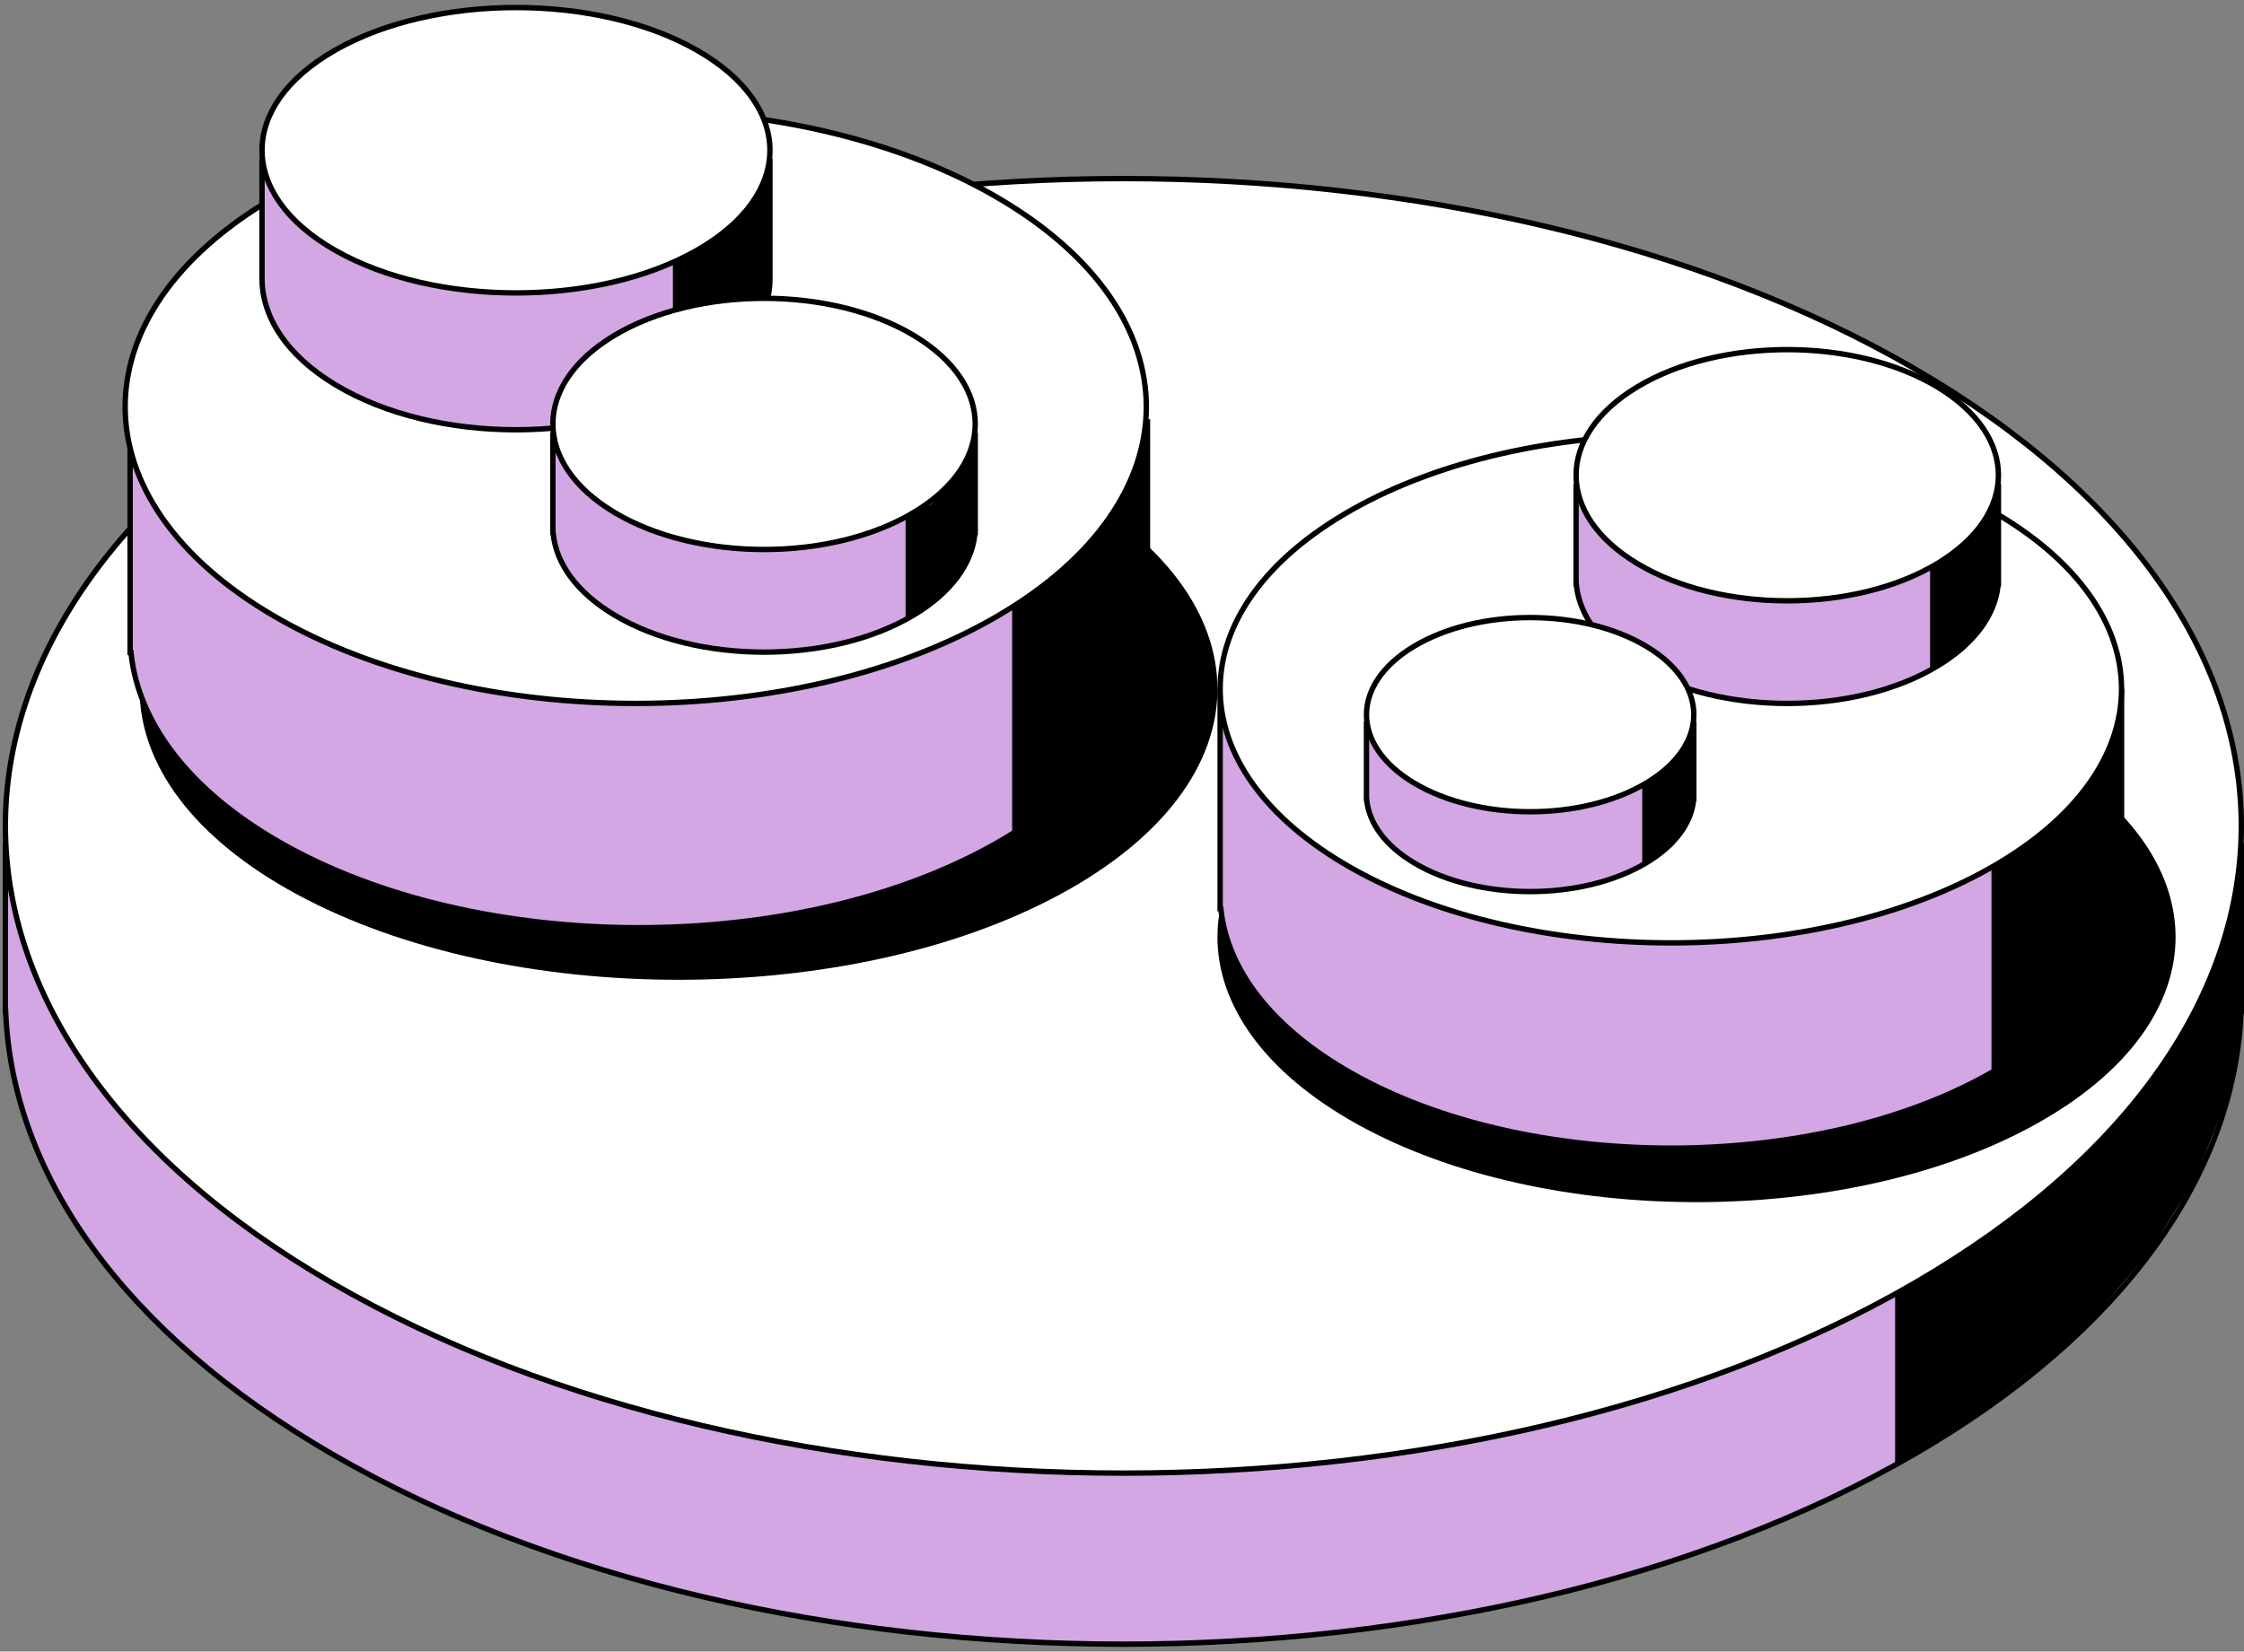 <svg xmlns="http://www.w3.org/2000/svg" width="417" height="307" fill="none"><rect width="100%" height="100%" fill="#808080" stroke="none"/><path fill="#D3A7E4" stroke="#000" d="m410.645 156.884.128.307h5.727v30.794h-.05l-.021.477c-1.336 29.623-21.494 59.11-60.675 81.841-40.569 23.536-93.773 35.319-147.003 35.319-53.231 0-106.435-11.783-147.004-35.319-39.18-22.731-59.339-52.218-60.674-81.841l-.022-.477h-.05v-30.794h5.727l.129-.307c8.657-20.693 26.933-40.357 54.89-56.576 40.569-23.537 93.773-35.319 147.004-35.319 53.23 0 106.434 11.782 147.003 35.319 27.957 16.219 46.233 35.883 54.891 56.576Z"/><path fill="#000" d="M352.168 272.334v-32.19l17.611-11.259 10.658-7.853 10.32-9.759 7.516-8.974 7.404-10.545 5.272-11.106 5.385-16.878v23.272l-.751 10.178-2.502 8.893-5.048 12.9-8.414 13.462-13.563 15.808-16.95 13.134-16.938 10.917Z"/><path fill="#fff" stroke="#000" d="M355.754 68.514c40.572 23.538 60.746 54.318 60.746 84.998 0 30.679-20.174 61.46-60.746 84.997-40.569 23.537-93.772 35.319-147.003 35.319-53.231 0-106.435-11.782-147.004-35.319-40.572-23.537-60.746-54.318-60.746-84.997 0-30.68 20.174-61.46 60.746-84.998 40.569-23.536 93.773-35.319 147.004-35.319 53.231 0 106.434 11.783 147.003 35.32Z"/><path fill="#000" d="M196.904 89.858c39.111 21.107 39.111 55.33 0 76.437-39.111 21.108-102.523 21.108-141.634 0-39.111-21.107-39.111-55.33 0-76.437 39.11-21.108 102.523-21.108 141.634 0Zm181.305 49.474c34.765 19.245 34.765 50.447 0 69.693-34.766 19.245-91.132 19.245-125.897 0-34.766-19.246-34.766-50.448 0-69.693 34.765-19.246 91.131-19.246 125.897 0Z"/><path fill="#D3A7E4" stroke="#000" d="m183.075 78.362.111.059h30.044v42.858h-.156l-.051.443c-1.447 12.578-10.516 25.008-27.375 34.735-18.461 10.65-42.689 15.99-66.944 15.99-24.254 0-48.482-5.34-66.943-15.99-16.86-9.727-25.928-22.157-27.376-34.735l-.05-.443h-.157V78.421h30.045l.11-.06c18.11-9.698 41.229-14.56 64.371-14.56 23.143 0 46.262 4.862 64.371 14.56Zm177.79 50.175.094.04h33.286v40.332h-.132l-.051.442c-1.28 10.911-9.301 21.709-24.241 30.166-16.358 9.26-37.831 13.903-59.33 13.903-21.499 0-42.972-4.643-59.33-13.903-14.94-8.457-22.961-19.255-24.241-30.166l-.052-.442h-.131v-40.332h33.286l.094-.04c29.743-12.664 71.005-12.664 100.748 0Z"/><path fill="#000" d="m370.075 199.487.001-39.686 9.538-4.769 9.538-11.128 4.769-12.718v39.743l-3.491 9.478-6.047 9.598-14.308 9.482Zm-181.99-42.796v-43.603l9.538-7.267 8.266-10.9L213.5 81v21l-.5 21.5-4 12.5-7.562 11.607-13.353 9.084Z"/><path fill="#fff" stroke="#000" d="M185.331 36.706c18.532 10.81 27.689 24.91 27.689 38.91 0 14.001-9.157 28.101-27.689 38.912-18.53 10.809-42.848 16.228-67.193 16.228s-48.663-5.419-67.193-16.228c-18.532-10.811-27.688-24.91-27.688-38.911 0-14 9.156-28.1 27.688-38.911 18.53-10.81 42.848-16.228 67.193-16.228s48.663 5.419 67.193 16.228Zm184.49 58.084c16.363 9.261 24.424 21.328 24.424 33.287 0 11.958-8.061 24.025-24.424 33.287-16.358 9.259-37.831 13.903-59.33 13.903-21.499 0-42.972-4.644-59.33-13.903-16.363-9.262-24.424-21.329-24.424-33.287 0-11.959 8.061-24.026 24.424-33.288 16.358-9.26 37.831-13.903 59.33-13.903 21.499 0 42.972 4.644 59.33 13.903Z"/><path fill="#D3A7E4" stroke="#000" d="m125.646 29.966.104.05h17.324v21.756c-.001 7.09-4.509 14.274-13.726 19.804-9.217 5.53-21.328 8.31-33.465 8.31-12.138 0-24.248-2.78-33.465-8.31-9.33-5.597-13.835-12.888-13.724-20.064v-.008l-.002-21.488h17.324l.104-.05c17.3-8.412 42.225-8.412 59.526 0Z"/><path fill="#000" d="M125.045 75.617V48.516l6.776-3.388 6.775-7.904 4.454-9.176v26.468l-3.546 8.637-4.296 6.818-10.163 5.646Z"/><path fill="#D3A7E4" stroke="#000" d="m168.761 80.823.113.063h12.352v18.076h-.036l-.049.445c-.593 5.36-4.314 10.699-11.313 14.898-7.664 4.599-17.741 6.913-27.844 6.913-10.104 0-20.18-2.314-27.845-6.913-6.999-4.199-10.719-9.538-11.313-14.898l-.049-.445h-.036V80.886h12.352l.113-.063c7.521-4.19 17.138-6.296 26.778-6.296 9.639 0 19.256 2.107 26.777 6.296Z"/><path fill="#000" d="M168.287 114.996V96.128l4.717-2.359 4.717-5.503 3.668-6.401v18.419l-2.217 5.092L176 109.5l-7.713 5.496Z"/><path fill="#D3A7E4" stroke="#000" d="m358.901 90.362.113.063h12.352V108.5h-.036l-.049.445c-.593 5.36-4.314 10.698-11.313 14.898-7.665 4.599-17.741 6.913-27.845 6.913-10.103 0-20.179-2.314-27.844-6.913-6.999-4.2-10.72-9.538-11.313-14.898l-.049-.445h-.036V90.424h12.352l.113-.062c7.521-4.19 17.138-6.296 26.777-6.296 9.64 0 19.257 2.106 26.778 6.296Z"/><path fill="#000" d="M358.672 124.618V105.12l4.582-2.291 5.196-5.504 2.63-6.037v18.109l-2.187 6.123-3.348 4.111-6.873 4.987Z"/><path fill="#D3A7E4" stroke="#000" d="m305.121 134.515.113.063h9.526v13.839h-.016l-.049.445c-.457 4.124-3.322 8.251-8.747 11.506-5.941 3.564-13.758 5.361-21.603 5.361-7.844 0-15.661-1.797-21.602-5.361-5.425-3.255-8.29-7.382-8.747-11.506l-.049-.445h-.016v-13.839h9.526l.113-.063c5.83-3.248 13.292-4.883 20.775-4.883 7.484 0 14.946 1.635 20.776 4.883Z"/><path fill="#000" d="M305.171 160.395V145.4l3.749-1.875 3.749-4.373 1.874-4.999v15.62l-1.372 3.725-2.377 3.773-5.623 3.124Z"/><path fill="#fff" stroke="#000" d="M129.359 9.252c9.223 5.226 13.715 12.004 13.715 18.674s-4.492 13.448-13.715 18.675c-9.219 5.224-21.334 7.85-33.476 7.85s-24.257-2.626-33.476-7.85c-9.223-5.227-13.715-12.005-13.715-18.675S53.184 14.48 62.407 9.252c9.219-5.224 21.334-7.85 33.476-7.85s24.257 2.626 33.476 7.85Zm40.469 53.112c7.666 4.599 11.398 10.562 11.398 16.432 0 5.87-3.732 11.834-11.398 16.433-7.664 4.599-17.741 6.913-27.844 6.913-10.104 0-20.18-2.314-27.845-6.913-7.665-4.6-11.398-10.562-11.398-16.433 0-5.87 3.733-11.833 11.398-16.432 7.665-4.6 17.741-6.913 27.845-6.913 10.103 0 20.18 2.314 27.844 6.913Zm190.14 9.538c7.665 4.599 11.398 10.562 11.398 16.432 0 5.87-3.733 11.834-11.398 16.433-7.665 4.599-17.741 6.913-27.845 6.913-10.103 0-20.179-2.314-27.844-6.913-7.665-4.599-11.398-10.562-11.398-16.433 0-5.87 3.733-11.833 11.398-16.432 7.665-4.599 17.741-6.913 27.844-6.913 10.104 0 20.18 2.314 27.845 6.913Zm-54.02 48.252c5.942 3.565 8.812 8.172 8.812 12.687 0 4.515-2.87 9.123-8.812 12.688-5.941 3.564-13.758 5.361-21.603 5.361-7.844 0-15.661-1.797-21.602-5.361-5.942-3.565-8.812-8.173-8.812-12.688 0-4.515 2.87-9.122 8.812-12.687 5.941-3.565 13.758-5.362 21.602-5.362 7.845 0 15.662 1.797 21.603 5.362Z"/></svg>